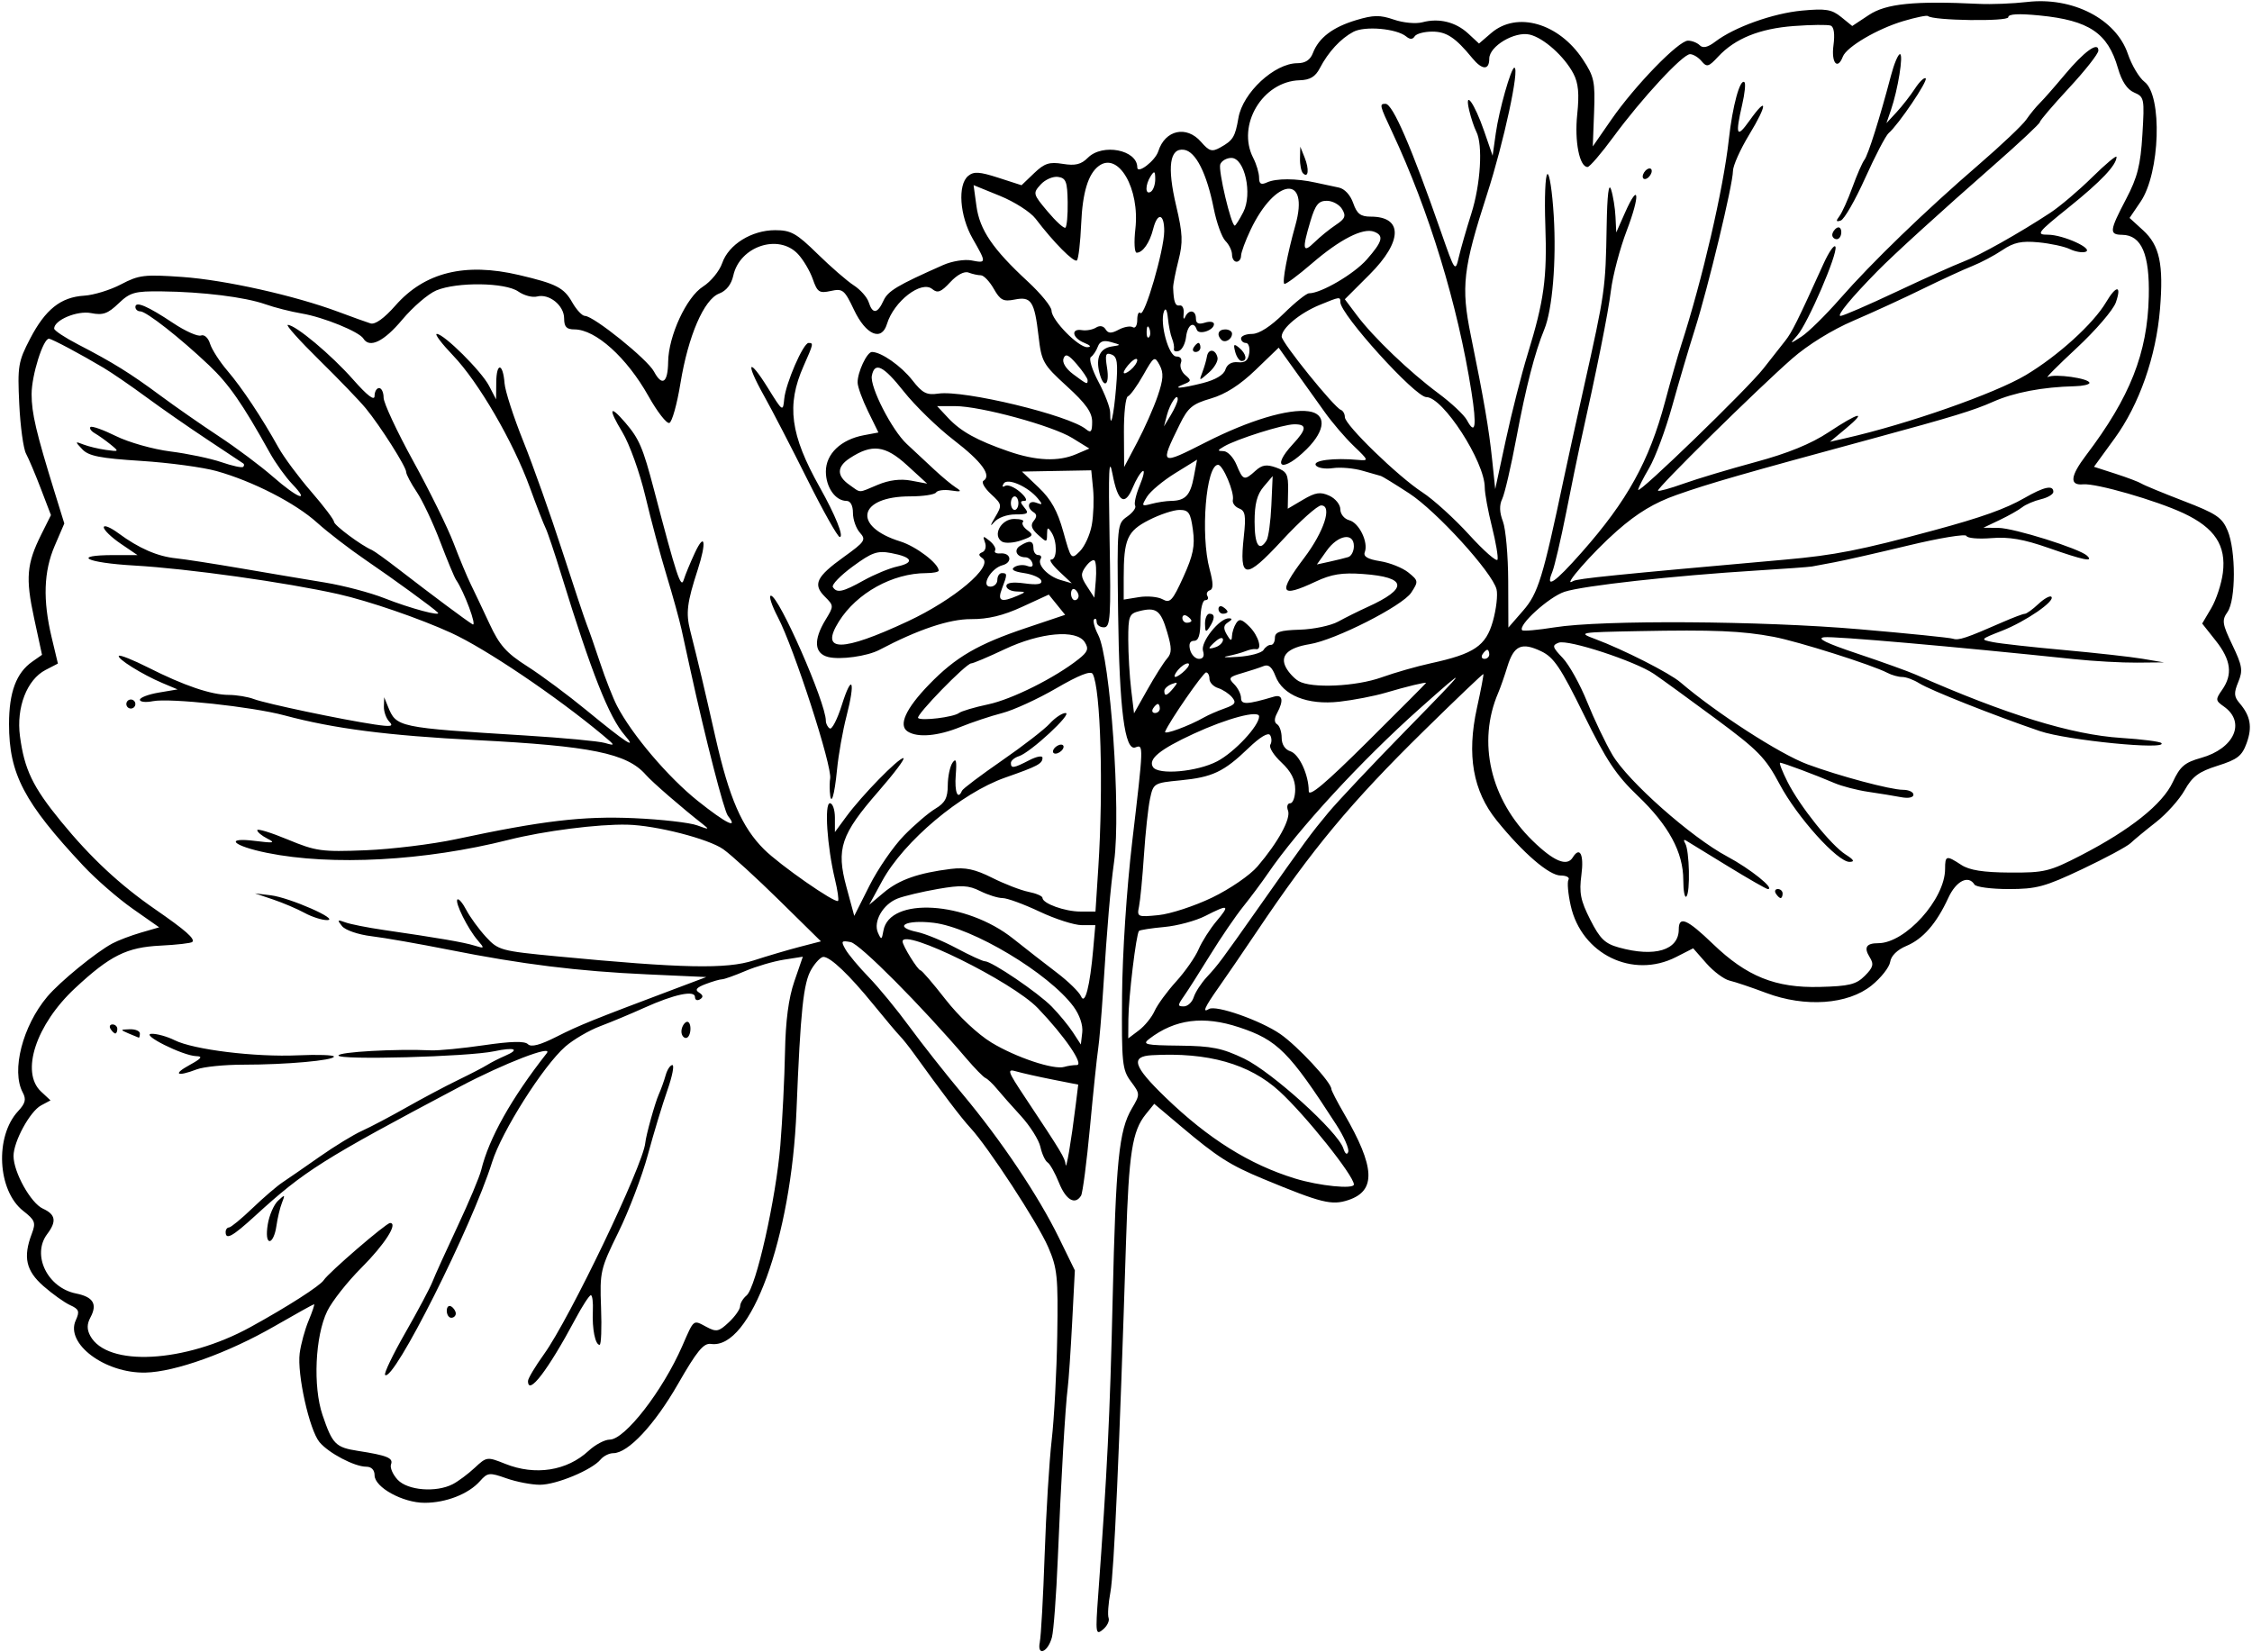 <?xml version="1.0" encoding="UTF-8"?>
<svg version="1.1" viewBox="0 0 467.81 343.12" xmlns="http://www.w3.org/2000/svg">
<path d="m216 341.11c0.252-1.211 0.705-9.373 1.006-18.139 0.301-8.766 0.963-19.523 1.471-23.906 0.508-4.383 1.023-14.086 1.145-21.562 0.2-12.319 0.022-14.05-1.892-18.461-2.174-5.011-12.444-20.747-16.154-24.751-1.846-1.993-5.778-7.164-11.734-15.432-1.031-1.431-2.342-3.076-2.913-3.653s-3.068-3.543-5.549-6.589c-4.982-6.116-8.836-9.788-10.32-9.834-0.533-0.016-1.668 1.153-2.522 2.599-1.646 2.786-2.25 8.52-3.08 29.247-1.065 26.569-9.531 49.733-17.748 48.557-1.553-0.222-2.898 1.409-6.891 8.36-4.867 8.472-10.354 14.333-13.419 14.333-0.851 0-2.042 0.596-2.647 1.325-1.798 2.166-9.183 5.237-12.595 5.237-1.746 0-4.877-0.601-6.96-1.336-3.547-1.251-3.895-1.214-5.508 0.598-2.372 2.664-7.039 4.488-11.482 4.488-4.542 0-10.396-3.22-10.396-5.718 0-1.108-0.655-1.782-1.731-1.782-2.441 0-7.815-2.826-9.714-5.107-2.096-2.519-4.68-14.116-4.113-18.46 0.245-1.876 1.082-4.935 1.86-6.797 0.778-1.862 1.286-3.386 1.128-3.386-0.158 0-3.87 2.062-8.251 4.583-9.59 5.518-20.607 9.475-26.768 9.614-8.414 0.19-16.696-6.003-14.493-10.837 0.856-1.878 0.692-2.327-1.158-3.17-1.185-0.54-3.683-2.324-5.552-3.964-3.633-3.19-4.261-6.017-2.415-10.872 0.876-2.304 0.685-2.813-1.78-4.742-5.365-4.198-5.941-15.486-1.058-20.727 1.51-1.621 1.716-2.458 0.954-3.882-2.413-4.509-0.03-13.799 5.105-19.903 2.591-3.079 10.104-9.222 13.504-11.042 1.209-0.647 3.893-1.667 5.966-2.267l3.768-1.091-5.517-3.87c-3.034-2.129-7.635-6.132-10.224-8.896-12.341-13.176-15.449-19.103-15.449-29.458 0-6.604 1.502-10.638 4.827-12.967l2.026-1.419-1.65-7.637c-1.799-8.327-1.544-11.279 1.499-17.374l2.005-4.014-2.084-5.454c-1.147-3-2.537-6.289-3.089-7.309-0.552-1.02-1.187-5.661-1.41-10.312-0.377-7.87-0.221-8.812 2.251-13.566 3.171-6.098 6.375-8.646 11.243-8.944 1.98-0.121 5.427-1.182 7.659-2.358 3.687-1.942 4.849-2.082 12.699-1.53 8.896 0.625 23.383 3.863 32.461 7.255 2.836 1.06 5.83 2.137 6.654 2.393 0.954 0.298 2.837-1.055 5.189-3.727 6.074-6.901 14.443-8.964 25.657-6.327 7.775 1.829 9.317 2.621 11.059 5.683 0.878 1.544 2.062 2.81 2.629 2.813 1.816 0.01 12.982 9 14.344 11.548 1.699 3.178 2.894 2.372 2.949-1.988 0.068-5.402 3.8-13.472 7.237-15.648 1.628-1.031 3.425-3.228 3.994-4.882 1.325-3.859 6.116-6.837 10.999-6.837 3.285 0 4.417 0.633 8.796 4.922 2.764 2.707 6.154 5.649 7.532 6.537 1.378 0.889 2.778 2.471 3.109 3.516 0.796 2.51 1.822 2.401 3.064-0.324 0.927-2.034 2.841-3.178 12.413-7.418 1.805-0.799 4.441-1.228 5.859-0.952 3.144 0.611 3.149 0.534 0.246-4.544-2.693-4.711-3.152-11.158-0.925-13.006 1.162-0.965 2.334-0.895 6.258 0.372l4.828 1.559 2.601-2.492c2.16-2.07 3.174-2.399 5.98-1.944 2.595 0.421 3.802 0.125 5.203-1.276 3.047-3.047 10.262-1.64 10.262 2.001 0 1.498 3.737-1.369 4.366-3.35 1.409-4.439 5.863-5.414 8.88-1.944 1.698 1.953 2.269 2.121 3.978 1.172 2.669-1.483 3.103-2.188 3.787-6.16 0.904-5.245 7.498-11.355 12.257-11.355 1.63 0 2.665-0.68 3.212-2.109 1.212-3.168 4.102-5.372 8.964-6.836 3.615-1.088 4.973-1.107 7.861-0.112 1.937 0.667 4.575 0.913 5.925 0.552 3.44-0.92 6.92-0.062 9.521 2.348l2.235 2.071 2.529-2.175c5.331-4.586 14.039-2.088 19.028 5.458 2.37 3.585 2.59 4.621 2.346 11.024l-0.27 7.067 3.874-5.596c4.865-7.029 13.943-16.378 15.902-16.378 0.815 0 1.916 0.434 2.447 0.964 0.661 0.661 1.679 0.421 3.234-0.763 3.963-3.016 11.973-5.883 18-6.443 4.938-0.459 6.185-0.255 8.136 1.329l2.304 1.87 3.479-2.302c3.558-2.355 9.45-2.947 22.851-2.296 2.578 0.125 7.076-0.052 9.995-0.393 9.445-1.105 18.469 3.537 20.923 10.762 0.804 2.368 2.359 4.986 3.457 5.819 3.761 2.855 3.245 18.944-0.799 24.903l-2.295 3.382 2.812 2.568c3.437 3.139 4.277 7.061 3.508 16.375-0.815 9.872-4.309 19.827-9.424 26.857l-4.29 5.896 4.463 1.44c2.454 0.792 4.884 1.713 5.4 2.047 0.516 0.334 4.459 1.962 8.763 3.619 6.814 2.623 7.995 3.419 9.141 6.16 1.737 4.157 1.718 14.403-0.031 16.901-1.203 1.718-1.095 2.448 1.015 6.858 2.064 4.313 2.218 5.282 1.223 7.685-0.938 2.264-0.894 3.035 0.248 4.367 2.292 2.671 2.706 4.969 1.496 8.313-0.968 2.678-1.908 3.413-6.018 4.708-3.938 1.241-5.253 2.216-6.867 5.087-1.098 1.953-3.776 4.942-5.952 6.641s-4.551 3.661-5.279 4.359c-0.728 0.698-5.252 3.13-10.054 5.404-7.722 3.657-9.486 4.135-15.263 4.135-3.592 0-6.792-0.422-7.111-0.938-1.265-2.047-3.814-0.75-5.433 2.765-2.459 5.337-5.257 8.543-8.719 9.99-1.887 0.788-3.172 2.054-3.358 3.306-0.166 1.116-1.907 3.325-3.87 4.91-4.907 3.961-13.806 4.588-21.89 1.542-3.013-1.135-6.427-2.284-7.587-2.554-1.159-0.269-3.338-1.89-4.841-3.602l-2.733-3.112-3.561 1.815c-9.003 4.59-19.625-0.59-21.878-10.668-0.555-2.483-0.765-4.909-0.467-5.391 0.298-0.482-0.433-0.877-1.623-0.877-2.397 0-7.807-4.658-13.286-11.44-4.933-6.106-6.251-13.59-4.11-23.347 0.833-3.795 1.437-6.977 1.342-7.071s-5.657 5.215-12.36 11.797c-15.145 14.872-23.154 24.499-34.757 41.779-2.77 4.125-6.313 9.308-7.874 11.518-2.898 4.102-3.478 5.395-2.016 4.491 1.431-0.884 10.688 2.361 14.796 5.187 3.582 2.464 10.632 10.049 10.632 11.437 0 0.311 1.175 2.588 2.611 5.06 6.5 11.187 6.743 16.084 0.895 18.014-3.445 1.137-5.573 0.608-17.569-4.362-7.009-2.904-9.599-4.557-17.225-10.992l-5.507-4.646-1.747 2.157c-2.822 3.485-3.527 8.008-4.107 26.355-1.376 43.536-2.508 68.972-3.245 72.914-0.44 2.355-0.611 4.776-0.38 5.378 0.231 0.603-0.301 1.69-1.182 2.418-1.498 1.236-1.562 0.772-0.984-7.115 1.877-25.639 2.443-37.202 3.004-61.406 0.669-28.897 1.3-35.165 3.998-39.739 1.728-2.929 1.725-3.011-0.202-5.6-1.807-2.427-1.947-3.782-1.839-17.785 0.068-8.747 0.959-22.295 2.109-32.033 2.376-20.133 2.38-20.246 0.667-19.589-2.217 0.851-3.346-7.926-3.598-27.966-0.23-18.279-0.208-18.51 1.893-19.986 1.169-0.821 1.91-1.841 1.647-2.267-0.263-0.426 0.173-2.333 0.97-4.24 0.796-1.906 1.06-3.226 0.585-2.932-0.475 0.294-1.398 1.824-2.051 3.402-1.656 3.998-3.1 3.038-4.207-2.798-0.73-3.852-0.868-0.821-0.609 13.436 0.298 16.418 0.171 18.41-1.172 18.41-0.828 0-1.506-0.492-1.506-1.094s-0.242-0.852-0.538-0.556c-0.296 0.296 0.089 1.75 0.855 3.231 2.512 4.858 4.743 36.519 3.311 47.003-0.807 5.909-1.403 12.883-2.296 26.884-0.329 5.156-0.796 10.641-1.038 12.188-0.242 1.547-0.999 8.799-1.683 16.115-0.684 7.316-1.52 13.75-1.858 14.297-1.244 2.012-3.151 0.897-4.581-2.676-0.808-2.019-1.876-3.922-2.373-4.229-0.498-0.308-1.167-1.754-1.488-3.213s-2.146-4.361-4.056-6.447c-1.911-2.086-4.164-4.633-5.008-5.659-0.844-1.026-1.899-2.023-2.344-2.214-0.445-0.191-2.248-2.035-4.007-4.098-9.308-10.917-22.092-23.773-24.004-24.138-1.943-0.371-2.053-0.218-1.075 1.508 0.599 1.057 2.776 3.661 4.839 5.786s5.859 6.747 8.438 10.269c2.578 3.523 7.54 9.818 11.027 13.99 8.024 9.601 15.781 21.167 20.033 29.871l3.31 6.776-0.559 10.781c-0.307 5.93-0.722 12.047-0.921 13.594-0.505 3.922-1.383 19.013-2.063 35.495-0.317 7.663-0.866 15.018-1.221 16.345-0.84 3.141-3.148 4.047-2.509 0.986zm-121.96-32.784c1.126-0.579 3.183-2.111 4.572-3.405 2.485-2.317 2.582-2.329 6.347-0.823 6.231 2.493 12.805 1.468 17.3-2.698 1.386-1.284 3.361-2.335 4.391-2.335 3.157 0 11.016-10.14 15.086-19.465 2.461-5.637 2.222-5.447 4.982-3.97 2.108 1.128 2.583 1.033 4.686-0.943 1.287-1.209 2.34-2.706 2.34-3.327s0.602-1.628 1.339-2.239c1.96-1.627 6.107-20.068 7.017-31.202 0.433-5.3 0.868-13.977 0.967-19.283 0.123-6.597 0.737-11.267 1.942-14.769l1.762-5.121-3.935 0.618c-2.164 0.34-5.763 1.396-7.997 2.347s-4.421 1.729-4.861 1.729c-0.439 0-1.972 0.446-3.406 0.991-1.899 0.722-2.27 1.2-1.367 1.758 0.869 0.537 0.93 0.959 0.203 1.408-0.571 0.353-1.038 0.142-1.038-0.469 0-1.496-4.339-0.575-10.563 2.241-2.698 1.221-6.805 2.935-9.125 3.809-2.32 0.874-5.585 2.784-7.255 4.243-4.567 3.99-13.203 17.62-15.199 23.987-4.207 13.419-20.542 45.91-22.232 44.219-0.284-0.284 1.609-4.232 4.208-8.774 2.598-4.542 5.134-9.312 5.635-10.601s2.842-6.455 5.202-11.479c2.36-5.025 4.574-10.298 4.92-11.719 1.603-6.589 6.25-14.868 13.614-24.259 1.478-1.884-8.899 2.109-18.001 6.927-28.713 15.199-32.287 17.453-42.603 26.878-4.713 4.306-6.1 5.065-6.1 3.339 0-0.516 0.316-0.942 0.703-0.948 0.387-6e-3 2.567-1.798 4.846-3.984 2.279-2.186 5.095-4.607 6.26-5.38s4.645-3.179 7.736-5.347c3.09-2.167 7.023-4.571 8.74-5.342 1.717-0.771 5.864-2.955 9.216-4.853 3.352-1.899 8.203-4.474 10.781-5.723 2.578-1.249 5.32-2.672 6.094-3.162s2.414-1.323 3.646-1.852c3.223-1.384 2.068-1.87-2.265-0.954-5.377 1.137-32.318 1.867-32.318 0.876 0-0.745 11.968-1.413 19.219-1.073 1.547 0.072 6.49-0.406 10.985-1.062 5.652-0.826 8.473-0.894 9.146-0.22 0.674 0.674 2.517 0.193 5.976-1.559 4.671-2.365 7.421-3.477 24.518-9.914l6.562-2.471-12.188-0.553c-14.544-0.66-26.052-2.086-41.25-5.109-6.188-1.231-13.444-2.501-16.125-2.822-2.725-0.327-5.412-1.246-6.094-2.084-1.058-1.302-0.974-1.408 0.635-0.803 1.02 0.383 4.606 1.097 7.969 1.586 11.471 1.667 16.7 2.568 18.908 3.255 2.091 0.651 2.126 0.595 0.679-1.078-2.057-2.377-4.818-7.919-4.236-8.502 0.258-0.258 1.096 0.731 1.863 2.196 0.767 1.466 2.591 3.969 4.053 5.561 2.57 2.798 3.07 2.935 14.847 4.062 25.946 2.482 35.167 2.672 40.781 0.843 2.836-0.924 7.14-2.194 9.565-2.823l4.409-1.143-8.628-8.492c-4.745-4.671-9.987-9.456-11.648-10.634-3.067-2.176-13.975-4.971-19.948-5.111-6.072-0.143-17.29 1.291-24.654 3.15-17.378 4.388-36.678 5.434-50.134 2.718-7.224-1.458-9.065-3.319-2.454-2.482 3.799 0.481 4.224 0.398 2.477-0.486-1.16-0.587-2.109-1.376-2.109-1.755s2.848 0.493 6.328 1.938c5.868 2.435 7.044 2.597 16.172 2.233 5.414-0.216 13.852-1.249 18.75-2.296 17.995-3.846 26.394-4.838 37.031-4.37 5.672 0.249 11.578 0.924 13.125 1.499 2.446 0.909 2.598 0.878 1.165-0.241-4.311-3.364-10.515-8.741-11.859-10.277-3.897-4.455-11.356-5.979-35.244-7.201-18.381-0.94-29.552-2.381-39.844-5.141-6.678-1.79-23.823-3.639-27.299-2.944-1.485 0.297-2.701 0.166-2.701-0.291 0-0.457 1.761-1.129 3.913-1.493l3.913-0.661-3.133-1.317c-4.185-1.76-9.583-5.135-9.055-5.662 0.233-0.233 2.972 0.864 6.088 2.436 7.461 3.766 13.062 5.67 16.73 5.687 1.642 8e-3 3.998 0.398 5.234 0.869 2.457 0.934 18.328 4.274 25.061 5.274 3.452 0.513 4.006 0.405 3.047-0.595-0.645-0.672-1.145-2.086-1.113-3.143l0.059-1.922 0.773 1.908c1.764 4.353 1.947 4.392 28.639 6.044 7.734 0.479 15.117 1.171 16.406 1.539 2.255 0.643 2.238 0.58-0.469-1.673-9.718-8.091-24.299-17.922-31.406-21.175-6.543-2.995-17.168-6.649-23.438-8.059-10.868-2.445-31.28-5.306-42.391-5.942-10.127-0.579-13.215-2.172-4.211-2.172h4.85l-3.499-2.378c-1.924-1.308-3.499-2.834-3.499-3.393 0-0.558 1.371-9.4e-4 3.047 1.237 4.225 3.124 8.096 4.809 11.953 5.204 1.805 0.185 7.922 1.133 13.594 2.108s13.477 2.289 17.344 2.922c3.867 0.633 9.436 2.102 12.375 3.265 5.285 2.092 11.969 3.884 11.063 2.966-0.948-0.959-9.097-6.892-15.01-10.927-3.346-2.283-7.864-5.761-10.04-7.728-4.512-4.078-13.318-8.601-20.882-10.724-2.839-0.797-9.911-1.751-15.716-2.12-8.473-0.539-10.877-1.013-12.188-2.404-1.559-1.654-1.548-1.699 0.242-0.998 1.031 0.404 3.141 0.91 4.688 1.125 2.726 0.378 2.755 0.344 0.938-1.134-1.031-0.839-2.504-1.886-3.273-2.328-0.769-0.442-1.176-1.026-0.904-1.298 0.272-0.272 2.656 0.575 5.297 1.882 2.641 1.307 7.732 2.744 11.312 3.194 3.58 0.45 8.348 1.451 10.596 2.225 2.247 0.774 4.279 1.216 4.513 0.981 0.235-0.235 0.251-0.553 0.037-0.706-0.215-0.154-3.55-2.368-7.411-4.922s-9.598-6.541-12.748-8.861c-3.15-2.32-7.143-5.062-8.873-6.094-4.721-2.814-10.656-5.976-11.335-6.038-1.2-0.11-3.617 7.582-3.617 11.512 0 3.962 0.946 7.979 4.837 20.539l1.959 6.325-1.992 4.63c-2.298 5.343-2.495 11.271-0.632 19.065l1.292 5.408-2.561 1.324c-3.875 2.004-6.112 7.79-5.32 13.761 0.919 6.925 2.66 10.541 8.529 17.716 6.155 7.523 12.217 13.177 19.575 18.258 6.312 4.358 8.331 6.136 7.693 6.775-0.252 0.252-3.233 0.594-6.625 0.76-6.998 0.343-10.437 2.057-17.71 8.823-8.128 7.562-11.395 17.476-7.082 21.493l1.965 1.831-1.962 1.05c-2.301 1.232-5.718 7.504-5.718 10.498 0 3.371 3.587 9.802 6.108 10.95 2.642 1.204 2.885 2.633 0.894 5.265-3.275 4.33 0.034 11.165 5.981 12.355 3.584 0.717 4.477 2.199 2.994 4.971-0.741 1.384-0.755 2.485-0.051 3.802 3.502 6.544 19.7 5.671 33.293-1.795 7.648-4.201 14.477-8.577 15.232-9.761 0.985-1.546 12.954-11.86 13.763-11.86 1.737 0-1.11 4.458-5.916 9.264-2.931 2.931-6.141 7.003-7.134 9.048-2.514 5.18-2.989 15.654-0.979 21.575 2.059 6.065 2.716 6.731 7.353 7.451 6.067 0.942 7.386 1.479 6.88 2.799-0.257 0.67 0.362 2.109 1.375 3.197 2.075 2.227 7.978 2.705 11.441 0.926zm15.641-21.446c0-0.514 1.503-3.027 3.339-5.583 5.353-7.45 20.598-39.271 21.026-43.885 0.147-1.582 2.025-8.329 2.803-10.065 0.462-1.031 1.105-2.824 1.43-3.984 0.325-1.16 0.952-2.109 1.394-2.109s-0.031 2.373-1.05 5.274c-1.02 2.901-2.838 8.912-4.041 13.359s-3.949 11.671-6.103 16.054c-3.771 7.674-3.905 8.255-3.622 15.703 0.161 4.254 0.026 7.734-0.301 7.734-0.91-2e-4 -1.577-3.327-1.404-7.004 0.086-1.82-0.101-3.309-0.415-3.309s-1.754 2.215-3.201 4.922c-5.703 10.67-9.855 16.102-9.855 12.893zm-16.875-14.589c0-0.804 0.422-1.201 0.938-0.882s0.938 0.976 0.938 1.462-0.422 0.882-0.938 0.882-0.938-0.658-0.938-1.462zm-37.185-17.927c0.308-1.898 1.267-4.113 2.131-4.922 1.442-1.35 1.51-1.317 0.826 0.404-0.41 1.031-0.938 3.246-1.173 4.922-0.236 1.676-0.859 3.047-1.386 3.047-0.58 0-0.737-1.361-0.398-3.451zm-16.252-33.112c2.488-1.362 2.828-1.809 1.406-1.848-2.78-0.076-11.729-4.549-9.285-4.641 1.081-0.041 3.236 0.56 4.788 1.334 3.949 1.97 16.767 3.538 25.631 3.135 4.103-0.186 7.459-0.068 7.459 0.262 0 0.796-9.95 1.685-18.823 1.683-3.907-9.3e-4 -8.259 0.437-9.67 0.974-4.156 1.58-5.055 1.043-1.507-0.899zm-12.656-6.562c-1.789-0.769-1.778-0.809 0.234-0.872 1.16-0.036 2.109 0.356 2.109 0.872 0 0.516-0.105 0.908-0.234 0.872-0.129-0.036-1.078-0.428-2.109-0.872zm114.84-0.413c0-0.743 0.422-1.612 0.938-1.93 0.516-0.319 0.938 0.289 0.938 1.351s-0.422 1.93-0.938 1.93c-0.516 0-0.938-0.608-0.938-1.351zm-118.59-0.524c-0.319-0.516-0.133-0.938 0.413-0.938 0.546 0 0.993 0.422 0.993 0.938 0 0.516-0.186 0.938-0.413 0.938-0.227 0-0.674-0.422-0.993-0.938zm40.312-24.105c-1.547-0.841-4.5-2.099-6.562-2.794l-3.75-1.264 3.281 0.397c3.921 0.474 14.432 5.095 11.719 5.152-1.031 0.022-3.141-0.649-4.688-1.49zm-37.031-43.395c0-0.516 0.422-0.938 0.938-0.938s0.938 0.422 0.938 0.938c0 0.516-0.422 0.938-0.938 0.938s-0.938-0.422-0.938-0.938zm255 99.811c0-1.815-10.096-14.454-15.469-19.366-6.242-5.707-14.858-8.143-26.484-7.491-4.527 0.254-3.872 2.301 2.801 8.75 8.916 8.616 17.464 13.967 26.965 16.877 4.989 1.528 12.188 2.255 12.188 1.23zm-57.796-16.45 0.53-4.295-5.351-1.058c-2.943-0.582-6.33-1.343-7.527-1.691-1.975-0.575-1.808-0.08 1.804 5.353 7.611 11.447 8.341 12.657 8.45 14.005 0.113 1.401 1.166-4.79 2.094-12.314zm54.153 4.05c-9.808-15.19-12.219-17.608-20.196-20.254-7.405-2.456-13.318-1.696-18.668 2.401-1.528 1.171-0.811 1.332 6.27 1.409 6.712 0.073 8.871 0.507 13.445 2.702 5.752 2.76 19.482 15.183 20.593 18.632 0.373 1.157 0.777 1.448 1.021 0.734 0.222-0.65-0.887-3.181-2.465-5.625zm-53.931-12.412c1.602 0-2.519-6.028-8.082-11.82-5.314-5.534-28.095-16.763-28.095-13.848 0 0.87 3.172 5.98 3.718 5.989 0.276 5e-3 2.61 2.718 5.189 6.03 2.737 3.516 6.715 7.253 9.56 8.982 5.066 3.078 12.964 5.715 15.126 5.05 0.687-0.211 1.849-0.384 2.584-0.384zm-0.664-12.14c-5.128-6.936-20.994-16.44-29.071-17.412-5.832-0.702-8.562 0.834-3.403 1.914 1.68 0.352 5.345 1.863 8.143 3.357 2.799 1.495 5.456 2.718 5.904 2.718 1.446 0 11.06 6.52 13.904 9.429 1.516 1.551 3.496 3.955 4.399 5.343l1.642 2.522 0.293-2.512c0.176-1.51-0.547-3.648-1.812-5.358zm16.841 0.906c0.581-1.298 2.588-4.048 4.462-6.11 1.873-2.062 3.974-5.07 4.667-6.684s2.369-4.25 3.723-5.859c2.878-3.421 2.551-3.573-2.334-1.081-1.989 1.015-5.815 2.045-8.502 2.289-2.687 0.244-5.053 0.612-5.259 0.818-0.581 0.581-2.174 13.793-2.206 18.295l-0.029 4.028 2.211-1.668c1.216-0.917 2.686-2.73 3.267-4.028zm8.125-2.859c0.333-1.048 1.559-2.935 2.725-4.193 2.368-2.555 2.894-3.261 10.822-14.526 9.786-13.904 10.743-15.209 14.395-19.602 1.967-2.367 9.35-10.199 16.406-17.403 12.799-13.068 13.147-13.644 2.517-4.165-12.042 10.738-25.182 25.007-31.406 34.107-1.289 1.885-3.627 5.024-5.196 6.976-1.569 1.952-4.646 6.462-6.838 10.022-2.192 3.56-4.652 7.422-5.466 8.582-1.332 1.898-1.334 2.109-0.022 2.109 0.802 0 1.73-0.857 2.062-1.905zm-20.875-10.048 0.434-4.922h-2.818c-1.55 0-5.497-1.266-8.771-2.812-3.274-1.547-6.731-2.812-7.681-2.812-0.951 0-3.041-0.655-4.645-1.455-2.431-1.213-3.898-1.285-8.816-0.432-3.245 0.563-7.003 1.456-8.352 1.985-3.044 1.194-5.101 4.786-4.069 7.104 0.684 1.537 0.795 1.496 1.129-0.416 1.242-7.11 17.195-6.136 26.956 1.646 2.578 2.055 6.65 5.227 9.049 7.049 2.399 1.822 4.672 4.041 5.051 4.931 0.821 1.926 1.845-2.06 2.534-9.866zm160.28 5.608c1.752-1.752 1.925-2.416 1.013-3.877-1.259-2.016-0.718-2.903 1.77-2.903 5.65 0 13.894-9.156 13.894-15.431 0-2.806 0.257-2.87 3.362-0.836 1.689 1.107 4.553 1.559 10.09 1.594 7.175 0.045 8.234-0.21 14.718-3.551 10.278-5.296 16.986-10.637 19.118-15.221 1.528-3.285 2.471-4.094 5.895-5.052 6.922-1.938 9.352-7.434 4.721-10.677-1.742-1.22-1.765-1.444-0.352-3.461 2.237-3.194 1.849-6.199-1.317-10.197l-2.828-3.571 1.886-3.196c1.037-1.758 2.122-5.063 2.41-7.346 0.719-5.689-1.69-9.338-8.172-12.378-5.655-2.652-18.169-6.256-20.841-6.002-2.898 0.276-2.705-1.683 0.597-6.038 9.132-12.045 12.752-21.198 13.026-32.939 0.206-8.81-1.506-12.8-5.516-12.856-2.754-0.038-2.671-0.806 0.802-7.43 2.366-4.513 3-7.018 3.387-13.373 0.457-7.509 0.389-7.857-1.71-8.757-1.457-0.625-2.579-2.312-3.368-5.061-2.094-7.306-5.998-9.933-16.258-10.944-4.41-0.435-6.525-0.318-6.525 0.36 0 0.935-15.723 0.704-16.672-0.245-0.202-0.202-2.504 0.268-5.116 1.044-5.407 1.606-11.798 5.36-12.576 7.386-1.106 2.883-2.435 1.289-1.949-2.337 0.315-2.348 0.103-3.851-0.58-4.106-0.592-0.221-4.03-0.183-7.639 0.085-7.117 0.528-12.248 2.605-15.74 6.371-1.976 2.131-2.358 2.236-3.434 0.938-0.666-0.803-1.747-1.46-2.402-1.46-1.531 0-10.059 9.213-15.933 17.212-2.514 3.424-4.922 6.226-5.351 6.226-1.688 0-2.739-5.347-2.149-10.935 0.449-4.254 0.244-6.48-0.778-8.438-1.877-3.595-6.19-7.451-9.094-8.132-3.112-0.729-8.399 2.412-8.399 4.99 0 2.447-1.47 2.405-3.525-0.101-3.507-4.278-5.367-5.51-8.315-5.51-1.677 0-3.323 0.442-3.657 0.983-0.409 0.661-0.979 0.675-1.742 0.041-2.002-1.662-8.598-2.248-10.995-0.977-2.649 1.404-5.212 4.182-6.961 7.543-0.933 1.793-2.039 2.456-4.201 2.518-7.696 0.219-13.139 9.339-9.635 16.142 0.664 1.289 1.21 3.127 1.213 4.085 5e-3 1.317 0.405 1.559 1.646 0.993 1.911-0.871 6.082-0.857 10.078 0.034 1.547 0.345 3.72 0.81 4.828 1.033 1.203 0.242 2.412 1.542 2.998 3.224 0.782 2.244 1.527 2.818 3.656 2.818 6.723 0 6.622 5.149-0.234 12.005l-5.158 5.158 2.531 3.372c3.419 4.555 10.943 11.754 16.896 16.167 2.691 1.995 5.362 4.504 5.935 5.574 1.753 3.276 2.069 1.298 0.94-5.887-2.835-18.051-8.815-37.639-16.483-53.988-2.623-5.592-2.68-5.839-1.368-5.839 1.495 0 5.366 8.938 11.55 26.671 2.878 8.251 2.938 8.336 3.68 5.156 0.415-1.778 1.585-5.843 2.599-9.034 1.923-6.047 2.426-14.281 1.037-16.995-0.444-0.868-1.107-2.845-1.473-4.391-1.073-4.539 1.075-1.581 3.09 4.256l1.767 5.119 0.661-4.688c0.674-4.779 3.171-13.594 3.85-13.594 1.155 0-2.194 15.528-5.662 26.25-5.008 15.483-5.442 19.254-3.381 29.361 2.733 13.398 3.761 19.394 4.441 25.904l0.629 6.017 2.211-10.251c1.216-5.638 3.248-13.626 4.517-17.751 3.43-11.154 4.071-15.839 3.678-26.91-0.196-5.519-6e-3 -10.252 0.422-10.516 0.428-0.264 1.025 3.619 1.328 8.629 0.569 9.402-0.275 19.54-1.966 23.641-1.957 4.743-3.82 11.984-5.789 22.5-1.111 5.93-2.436 11.641-2.945 12.692-0.628 1.296-0.583 2.804 0.141 4.688 0.586 1.527 1.081 7.114 1.1 12.414l0.034 9.638 3.081-3.544c3.097-3.562 4.074-6.738 8.444-27.45 0.707-3.352 2.558-11.789 4.114-18.75 4.484-20.07 4.55-20.531 4.78-33.75 0.113-6.474 0.429-9.041 0.922-7.5 0.413 1.289 0.822 3.82 0.91 5.625l0.16 3.281 1.828-4.121c2.917-6.576 3.188-3.688 0.35 3.739-1.42 3.716-2.9 9.33-3.288 12.476-0.592 4.795-2.882 16.221-6.502 32.438-0.403 1.805-1.653 7.922-2.777 13.594-1.125 5.672-2.432 11.262-2.905 12.422-1.479 3.624 0.439 2.338 6.146-4.122 9.451-10.698 13.983-18.896 17.287-31.268 1.17-4.383 2.674-9.656 3.34-11.719 4.406-13.632 8.78-32.504 9.901-42.72 0.774-7.049 2.355-12.818 3.264-11.908 0.261 0.261 0.049 2.324-0.472 4.583-1.489 6.459-1.179 7.159 1.503 3.39 3.802-5.344 3.768-3.391-0.051 2.895-1.86 3.062-3.382 6.466-3.382 7.564 0 2.747-5.196 24.342-7.92 32.915-1.229 3.867-3.348 11.039-4.709 15.938-1.361 4.898-3.506 10.669-4.767 12.823-1.26 2.154-2.292 4.2-2.292 4.547 0 1.028 22.704-20.955 26.017-25.191 1.677-2.144 3.718-4.741 4.537-5.773 1.392-1.753 2.556-4.094 7.922-15.938 1.168-2.578 2.298-4.182 2.51-3.565 0.494 1.433-5.761 15.932-7.936 18.398-1.627 1.844-1.618 1.847 0.887 0.235 1.392-0.896 4.978-4.422 7.969-7.836 6.663-7.606 17.66-18.236 28.875-27.91 4.641-4.003 9.07-8.201 9.844-9.33 0.773-1.129 2.039-2.674 2.812-3.434s3.086-3.393 5.139-5.85c4.098-4.906 7.067-7.036 7.021-5.038-0.015 0.663-2.757 4.148-6.094 7.744s-6.066 6.794-6.066 7.106c0 0.312-4.291 4.33-9.536 8.929-11.052 9.692-20.819 18.581-24.195 22.019-5.444 5.543-8.549 9.313-7.671 9.313 0.516 0 5.718-2.252 11.561-5.005s12.099-5.564 13.903-6.248c3.365-1.274 11.73-5.975 18.136-10.191 1.983-1.305 5.885-4.617 8.672-7.359 2.787-2.743 5.067-4.65 5.067-4.238 0 1.692-3.201 5.076-9.899 10.465-6.579 5.293-6.892 5.701-4.363 5.701 3.177 0 9.642 2.946 7.806 3.558-0.676 0.225-2.137-0.03-3.246-0.568-1.109-0.538-4.036-1.17-6.503-1.404-3.527-0.335-5.131 0.009-7.5 1.606-1.657 1.118-4.49 2.618-6.295 3.333-1.805 0.716-6.445 2.854-10.312 4.753-3.867 1.898-10.329 4.867-14.36 6.596-4.432 1.902-9.46 5.012-12.722 7.87-7.271 6.37-28.258 27.041-27.859 27.44 0.175 0.175 2.589-0.494 5.364-1.487 2.775-0.993 9.475-3.003 14.889-4.466 6.732-1.82 11.533-3.778 15.189-6.196 6.348-4.199 8.158-4.581 3.561-0.752l-3.281 2.733 3.281-0.746c12.894-2.933 30.995-9.278 37.422-13.117 6.666-3.983 14.011-10.652 16.649-15.117 2.13-3.605 3.297-3.584 2.035 0.037-0.541 1.553-4.211 5.822-8.154 9.485-3.943 3.664-6.627 6.366-5.964 6.006 1.376-0.748 8.637 0.278 8.637 1.221 0 0.341-1.371 0.653-3.047 0.693-6.684 0.158-12.644 1.294-17.011 3.244-3.945 1.761-8.516 3.16-24.473 7.488-27.625 7.493-34.409 9.442-41.198 11.836-4.669 1.646-8.177 3.759-12.402 7.468-5.129 4.503-11.719 12.044-9.123 10.439 0.837-0.518 8.792-1.322 43.973-4.448 10.377-0.922 15.693-1.968 30.938-6.088 9.914-2.679 14.907-4.46 18.832-6.715 4.099-2.356 6.011-2.763 6.011-1.282 0 0.506-1.16 1.197-2.578 1.536-1.418 0.339-3.167 1.085-3.887 1.659-0.72 0.573-2.829 1.767-4.688 2.651l-3.379 1.609 3.124 0.032c3.228 0.033 16.817 4.29 18.392 5.762 1.497 1.4-0.634 0.972-7.993-1.604-5.177-1.812-8.215-2.333-11.857-2.034-2.693 0.221-5.025 0.017-5.182-0.453-0.157-0.47-5.547 0.412-11.978 1.961-6.431 1.549-13.381 3.128-15.443 3.509-2.062 0.381-4.172 0.776-4.688 0.878-0.516 0.102-5.7 0.48-11.52 0.84-17.164 1.061-36.027 3.148-39.864 4.411-3.24 1.066-9.777 7.008-8.793 7.993 0.224 0.224 3.253-0.047 6.731-0.603 9.823-1.569 42.891-1.365 63.29 0.392 10.055 0.866 18.814 1.753 19.464 1.972 1.179 0.396 2.745-0.127 10.291-3.435 2.186-0.958 4.268-1.742 4.627-1.742s1.628-0.916 2.819-2.035c1.191-1.119 2.406-1.795 2.7-1.501 0.868 0.869-5.32 5.123-10.279 7.067-4.544 1.781-4.565 1.808-1.816 2.358 1.529 0.306 8.145 1.041 14.702 1.634 6.557 0.593 13.913 1.413 16.347 1.823l4.425 0.746-5.625 0.051c-3.094 0.028-9-0.302-13.125-0.735-25.062-2.626-49.734-4.788-51.816-4.54-1.703 0.203 0.335 1.211 6.886 3.405 5.118 1.714 10.571 3.676 12.117 4.358 18.851 8.319 32.407 12.495 42.697 13.152 4.292 0.274 8.043 0.754 8.335 1.066 1.416 1.514-19.579-0.554-25.251-2.487-9.565-3.26-22.765-8.493-25.045-9.93-1.142-0.719-2.73-1.308-3.528-1.308-0.799 0-2.184-0.385-3.08-0.856-3.132-1.647-18.549-6.527-23.659-7.49-6.578-1.239-12.414-1.484-28.125-1.179-12.398 0.241-12.58 0.274-8.906 1.646 5.824 2.175 15.421 7.047 17.662 8.967 7.439 6.371 20.705 14.938 26.4 17.047 6.626 2.454 17.29 5.301 19.858 5.301 1.195 0 2.173 0.455 2.173 1.012 0 0.599-1.053 0.811-2.578 0.519-1.418-0.271-4.477-0.77-6.797-1.109-2.32-0.339-5.484-1.159-7.031-1.823-3.881-1.665-10.72-4.224-11.288-4.224-0.258 0 0.436 1.793 1.541 3.984 2.559 5.072 9.047 13.178 12.091 15.106 1.695 1.073 1.915 1.492 0.794 1.51-2.482 0.04-10.874-9.269-14.503-16.089-2.967-5.575-4.445-7.09-13.329-13.664-5.496-4.067-11.258-8.252-12.805-9.301-3.921-2.658-17.86-7.221-19.794-6.479-1.413 0.542-1.317 0.908 0.834 3.163 1.337 1.403 3.619 5.504 5.071 9.113 1.452 3.61 3.818 8.567 5.257 11.016 3.226 5.488 16.37 17.131 23.823 21.104 4.798 2.557 10.07 6.786 8.461 6.786-0.3 0-4.057-2.152-8.348-4.783-4.292-2.631-8.185-5.016-8.651-5.301-0.466-0.285-0.539-0.019-0.162 0.592 0.887 1.436 1.082 10.202 0.245 11.039-0.353 0.353-0.641-1.194-0.641-3.438 0-5.735-3.043-11.364-9.444-17.469-4.498-4.29-6.548-7.376-11.226-16.9-4.809-9.79-6.222-11.889-8.848-13.141-4.067-1.94-5.674-1.215-7.016 3.164-0.603 1.97-1.461 4.425-1.905 5.456-4.408 10.225-1.649 22.153 7.102 30.703 4.408 4.307 7.164 5.465 8.368 3.516 1.478-2.391 2.367-0.627 1.808 3.586-0.499 3.76-0.189 5.334 1.835 9.329 2.018 3.983 3.038 4.973 5.958 5.784 7.446 2.068 12.429 0.558 12.429-3.766 0-2.881 1.726-2.146 7.087 3.017 7.028 6.769 12.994 9.172 22.19 8.94 6.125-0.155 7.572-0.51 9.36-2.297zm-18.48-17.093c-0.319-0.516-0.133-0.938 0.413-0.938s0.993 0.422 0.993 0.938c0 0.516-0.186 0.938-0.413 0.938s-0.674-0.422-0.993-0.938zm11.719-136.82c0-0.485 0.422-1.143 0.938-1.462 0.516-0.319 0.938 0.078 0.938 0.882 0 0.804-0.422 1.462-0.938 1.462-0.516 0-0.938-0.397-0.938-0.882zm1.479-3.887c0.556-0.728 1.775-3.434 2.71-6.012 0.935-2.578 2.053-5.142 2.486-5.698 0.773-0.993 3.22-8.75 5.523-17.506 0.644-2.449 1.484-4.453 1.866-4.453 0.77 0-0.423 7.389-1.877 11.619l-0.933 2.713 2.108-2.279c1.159-1.253 2.88-3.46 3.823-4.904 0.944-1.444 1.943-2.397 2.222-2.119 0.511 0.511-5.664 9.641-7.694 11.375-0.603 0.516-2.796 4.716-4.873 9.333-2.077 4.618-4.36 8.589-5.073 8.824-0.983 0.325-1.052 0.108-0.286-0.896zm-40.854-8.245c0-0.516 0.422-1.198 0.938-1.517 0.516-0.319 0.938-0.158 0.938 0.358s-0.422 1.198-0.938 1.517c-0.516 0.319-0.938 0.158-0.938-0.358zm-70.566-0.677c-0.376-0.376-0.657-1.773-0.624-3.106l0.059-2.422 0.905 2.263c0.975 2.439 0.773 4.377-0.34 3.264zm-82.93 137.62c2.181-2.237 5.126-4.761 6.544-5.609 2.029-1.213 2.581-2.247 2.592-4.855 7e-3 -1.822 0.455-3.946 0.993-4.72 0.731-1.051 0.899-0.399 0.664 2.578-0.278 3.527 0.429 5.297 1.298 3.247 0.172-0.406 3.898-3.217 8.281-6.248s8.862-6.495 9.953-7.7c1.091-1.204 2.568-2.188 3.281-2.186 1.565 5e-3 -7.288 8.205-9.677 8.963-0.925 0.294-1.682 0.927-1.682 1.408 0 1.192 0.579 1.108 3.797-0.556 1.521-0.787 2.766-1.022 2.766-0.524 0 1.236-0.958 1.746-7.739 4.122-9.161 3.211-21.075 13.225-25.572 21.494l-2.682 4.932 3.039-2.554c3.15-2.647 7.169-4.061 13.921-4.898 3.009-0.373 5.032 0.062 8.586 1.847 2.557 1.284 5.954 2.596 7.548 2.915 1.594 0.319 2.898 0.881 2.898 1.25 0 1.167 4.656 2.846 7.892 2.846h3.116l0.59-9.141c1.081-16.744 0.49-37.205-1.163-40.222-0.397-0.725-2.887 0.254-7.559 2.973-3.832 2.229-8.894 4.55-11.25 5.157-2.356 0.607-6.26 1.906-8.676 2.887-4.683 1.902-8.866 2.264-10.942 0.949-2.002-1.269-0.424-4.754 4.419-9.755 5.535-5.717 10.113-8.385 20.204-11.776l8.076-2.714-1.702-2.102-1.702-2.102-5.573 2.564c-3.912 1.8-7.058 2.554-10.553 2.531-4.508-0.029-11.05 2.162-19.045 6.381-2.52 1.33-8.151 2.116-10.656 1.487-2.892-0.726-3.096-3.537-0.559-7.699 1.764-2.894 1.763-2.947-0.134-4.844-2.54-2.54-1.774-4.132 3.968-8.257 4.378-3.146 4.649-3.555 3.321-5.023-0.795-0.879-1.446-2.725-1.446-4.102 0-1.545-0.513-2.504-1.339-2.504-2.304 0-4.286-2.817-4.286-6.093 0-3.674 3.116-6.653 7.897-7.549l3.019-0.566-2.147-4.38c-1.181-2.409-2.16-5.099-2.176-5.977-0.039-2.141 1.939-6.372 2.98-6.372 1.925 0 6.068 2.901 8.395 5.878 2.094 2.679 2.966 3.127 5.39 2.771 5.329-0.782 27.184 4.495 30.7 7.413 0.998 0.828 1.256 0.509 1.256-1.554 0-1.957-1.291-3.775-5.241-7.38-4.963-4.529-5.276-5.083-5.894-10.41-0.843-7.266-1.516-8.297-4.967-7.607-2.344 0.469-2.985 0.138-4.339-2.243-0.874-1.536-2.082-2.796-2.685-2.799-0.602-0.003-1.746-0.256-2.543-0.561-0.881-0.338-2.375 0.445-3.815 1.999-1.914 2.066-2.628 2.339-3.726 1.428-2.264-1.879-7.983 2.53-9.419 7.261-1.115 3.672-4.368 2.275-6.838-2.936-1.981-4.18-2.346-4.478-4.823-3.934-2.393 0.525-2.793 0.261-3.745-2.469-0.586-1.681-1.974-4.024-3.085-5.207-4.032-4.292-12.09-1.603-13.426 4.48-0.404 1.838-1.45 3.17-2.934 3.734-3.157 1.2-6.443 8.813-8.043 18.636-0.709 4.348-1.748 8.059-2.309 8.246-0.561 0.187-2.51-2.316-4.33-5.562-4.5-8.025-10.986-13.871-15.39-13.871-1.639 0-2.135-0.532-2.135-2.291 0-2.686-3.115-5.2-5.627-4.543-0.966 0.253-2.72-0.216-3.898-1.041-2.691-1.885-12.737-2.017-17.028-0.224-1.68 0.702-4.87 3.444-7.088 6.094-3.796 4.534-6.779 5.98-8.061 3.906-0.883-1.429-8.29-4.443-12.786-5.202-2.244-0.379-5.658-1.246-7.585-1.926-4.22-1.489-13.006-2.579-21.535-2.673-5.612-0.062-6.547 0.201-8.969 2.52-2.212 2.118-3.244 2.481-5.677 1.994-2.873-0.575-7.683 1.436-7.683 3.212 0 0.396 2.215 1.868 4.922 3.27 7.3 3.781 10.87 5.998 17.109 10.622 3.094 2.293 8.578 6.113 12.188 8.488s8.665 6.155 11.234 8.4c5.186 4.531 7.849 5.531 3.983 1.495-1.362-1.422-3.445-4.325-4.628-6.452-5.706-10.255-8.494-14.269-12.645-18.205-6.004-5.693-13.019-11.195-14.274-11.195-0.558 0-1.014-0.409-1.014-0.908 0-1.277 2.535-0.197 7.848 3.344 2.512 1.674 5.11 2.835 5.775 2.58 0.688-0.264 1.5 0.474 1.886 1.714 0.373 1.197 1.993 3.716 3.6 5.598 3.054 3.575 7.113 9.68 10.602 15.946 1.13 2.03 4.189 6.153 6.797 9.164 2.608 3.011 4.747 5.839 4.754 6.284 0.01 0.719 5.646 4.914 7.873 5.86 0.469 0.199 3.001 2.023 5.625 4.052 6.934 5.361 13.976 10.606 15.279 11.381 1.004 0.597-1.719-6.751-3.421-9.233-0.354-0.516-1.845-4.102-3.315-7.969-1.47-3.867-3.658-8.5-4.862-10.296s-2.191-3.657-2.191-4.137c0-1.095-5.321-9.485-8.387-13.224-1.268-1.547-5.633-6.082-9.699-10.078-4.066-3.996-6.994-7.266-6.507-7.266 1.609 0 9.05 6.227 13.573 11.358 2.946 3.342 4.451 4.494 4.453 3.407 2e-3 -0.902 0.426-1.641 0.941-1.641s0.938 0.898 0.938 1.995 2.775 7.041 6.167 13.208c3.392 6.167 7.156 13.813 8.366 16.99 1.209 3.177 2.822 7.042 3.583 8.589 0.761 1.547 2.516 5.248 3.9 8.224 2.062 4.437 3.473 6.022 7.828 8.797 2.922 1.862 8.477 5.988 12.344 9.169 8.137 6.693 10.658 8.334 7.886 5.133-3.25-3.753-6.889-12.962-13.119-33.198-1.429-4.641-2.919-9.07-3.312-9.844s-1.865-4.57-3.273-8.438c-3.455-9.491-10.664-21.884-15.923-27.372-2.374-2.477-3.903-4.503-3.398-4.503 1.487 0 9.265 7.727 10.853 10.781l1.462 2.812 0.037-3.571c0.044-4.187 1.401-3.998 1.724 0.24 0.122 1.598 1.871 7.009 3.888 12.024 2.017 5.015 5.646 15.236 8.066 22.713 2.42 7.477 4.74 14.438 5.156 15.469 0.416 1.031 1.651 4.572 2.743 7.868 1.093 3.296 2.664 7.302 3.492 8.903 3.098 5.991 10.646 14.877 16.808 19.788 5.87 4.678 8.525 5.986 6.239 3.074-0.817-1.041-4.615-15.813-7.78-30.257-0.565-2.578-1.396-6.375-1.848-8.438s-1.852-7.125-3.111-11.25-3.239-11.508-4.397-16.406c-1.17-4.948-3.302-10.886-4.798-13.359-2.97-4.915-2.689-5.813 0.616-1.967 2.889 3.362 3.665 5.174 5.96 13.92 4.732 18.034 5.596 20.654 6.18 18.75 0.316-1.031 1.362-3.562 2.323-5.625 2.072-4.444 2.451-2.231 0.597 3.483-2.233 6.881-2.497 9.005-1.577 12.661 1.834 7.286 2.792 11.335 5.274 22.293 2.838 12.53 5.476 18.597 10.075 23.172 3.306 3.289 14.791 11.288 15.372 10.706 0.192-0.192-0.096-2.198-0.639-4.457-1.636-6.805-2.238-15.827-1.056-15.827 0.573 0 1.041 1.348 1.041 2.995v2.995l2.373-3.229c3.214-4.374 10.788-12.135 11.842-12.135 0.47 0-1.85 3.1-5.155 6.89-7.834 8.982-8.821 11.923-6.672 19.862l1.63 6.022 3.166-6.293c1.741-3.461 4.951-8.123 7.132-10.361zm-15.364-9.168c-0.061-0.988-0.031-2.203 0.066-2.699 0.485-2.468-7.498-27.119-10.866-33.551-1.282-2.449-1.929-4.453-1.438-4.453 1.645 0 11.411 22.235 11.411 25.98 0 0.603 0.367 1.323 0.815 1.601 0.449 0.277 1.575-1.909 2.502-4.859 2.135-6.787 2.878-5.041 0.978 2.295-0.785 3.028-1.67 8.01-1.967 11.069-0.545 5.617-1.297 7.928-1.502 4.617zm46.517-8.828c0.319-0.516 1.001-0.938 1.517-0.938 0.516 0 0.677 0.422 0.358 0.938-0.319 0.516-1.001 0.938-1.517 0.938-0.516 0-0.677-0.422-0.358-0.938zm-51.184-56.016c-3.277-6.574-7.351-14.438-9.052-17.476-3.909-6.98-3.213-8.104 0.903-1.458 3.01 4.861 3.089 4.913 3.341 2.23 0.306-3.264 3.948-11.655 5.059-11.655 1.058 0 1.03 0.128-1.04 4.808-3.595 8.127-2.777 14.24 3.369 25.188 3.247 5.784 5.069 10.316 4.148 10.316-0.422 0-3.449-5.379-6.727-11.953zm84.065 86.865c3.689-1.776 7.876-4.648 9.437-6.474 4.305-5.034 6.984-9.94 6.342-11.613-0.319-0.832-0.113-1.512 0.458-1.512s1.038-1.307 1.038-2.905c0-2.035-0.864-3.712-2.884-5.599-1.586-1.482-2.616-3.127-2.288-3.657 0.328-0.53 0.31-1.425-0.038-1.989-0.394-0.637-2.099 0.385-4.508 2.703-5.122 4.928-7.475 6.04-14.151 6.687-5.485 0.531-5.602 0.603-6.291 3.823-0.386 1.805-0.953 7.078-1.261 11.719-0.308 4.641-0.769 9.443-1.024 10.671-0.448 2.152-0.301 2.217 4.038 1.786 2.476-0.246 7.486-1.884 11.133-3.64zm44.447-44.589c0.026-0.244-3.955 0.718-8.422 2.037-2.32 0.685-6.627 1.517-9.57 1.849-6.625 0.748-11.773-1.321-13.291-5.342-0.693-1.837-1.442-2.473-2.43-2.065-0.785 0.324-2.807 0.987-4.493 1.474-2.741 0.791-2.915 1.035-1.641 2.309 0.783 0.783 1.424 2.073 1.424 2.865 0 1.418 1.267 1.367 6.797-0.276 1.838-0.546 2.109 0.763 0.701 3.394-0.628 1.174-0.628 1.949 0 2.337 0.517 0.32 0.94 1.582 0.94 2.806 0 1.369 0.691 2.445 1.797 2.796 1.832 0.581 3.828 4.894 3.828 8.27 0 1.346 3.42-1.525 12.172-10.218 6.695-6.649 12.179-12.156 12.188-12.236zm-43.382 16.276c3.591-1.881 8.71-7.36 8.71-9.323 0-1.38-6.614 0.37-13.604 3.6-7.022 3.244-9.474 5.245-8.453 6.896 1.067 1.727 9.169 1.015 13.346-1.173zm-2.675-9.152c0.848-0.486 2.747-1.312 4.221-1.837 2.197-0.782 2.477-1.198 1.556-2.308-0.618-0.745-1.93-1.61-2.914-1.923-0.985-0.313-1.79-1.173-1.79-1.911 0-0.739-0.316-1.339-0.703-1.335-0.613 8e-3 -7.68 10.232-8.51 12.313-0.298 0.746 5.027-1.216 8.14-3zm-50.959-0.885c0.516-0.394 3.245-1.203 6.065-1.798 4.938-1.041 13.9-5.522 18.779-9.389 1.931-1.531 2.157-2.153 1.28-3.538-1.706-2.695-9.224-2.023-16.657 1.489-3.405 1.609-6.519 2.925-6.921 2.925-1.076 0-11.583 10.807-11.038 11.352 0.651 0.651 7.353-0.171 8.492-1.041zm43.203-11.279c1.036-1.19 1.041-2.149 0.029-5.577-1.328-4.498-2.257-5.192-5.772-4.31-2.112 0.53-2.303 1.024-2.295 5.951 5e-3 2.955 0.276 7.603 0.603 10.329l0.595 4.956 2.794-4.956c1.537-2.726 3.357-5.603 4.045-6.394zm-1.484 10.343c0-0.516-0.186-0.938-0.413-0.938s-0.674 0.422-0.993 0.938c-0.319 0.516-0.133 0.938 0.413 0.938 0.546 0 0.993-0.422 0.993-0.938zm2.83-4.24c0.991-1.194 0.933-1.331-0.354-0.837-0.846 0.325-1.539 0.967-1.539 1.428 0 1.206 0.543 1.036 1.893-0.591zm43.258-2.235c2.753-0.983 7.326-2.292 10.162-2.909 9.075-1.974 11.49-3.608 12.941-8.751 0.704-2.498 1.045-5.479 0.758-6.624-0.883-3.519-12.47-16.244-18.159-19.942-2.961-1.925-5.595-3.545-5.853-3.6-0.258-0.055-1.958-0.541-3.779-1.079-1.821-0.539-4.618-0.787-6.217-0.553-1.599 0.235-3.192-0.036-3.542-0.601-0.631-1.021 3.761-1.572 8.819-1.106 2.23 0.205 2.197 0.103-0.938-2.901-1.787-1.713-4.515-4.903-6.062-7.089-1.547-2.186-3.656-5.139-4.688-6.562s-2.542-3.528-3.356-4.678l-1.481-2.091-4.8 4.627c-3.243 3.125-6.253 5.05-9.278 5.933-3.862 1.126-4.757 1.874-6.502 5.433-4.164 8.492-4.123 8.52 5.518 3.624 8.907-4.523 17.109-6.983 21.306-6.391 3.703 0.523 3.541 3.883-0.376 7.801-4.985 4.985-7.613 4.084-2.905-0.996 2.898-3.127 2.955-4.137 0.234-4.107-2.304 0.025-11.891 3.052-14.525 4.586-1.442 0.839-1.456 0.963-0.12 0.988 0.84 0.016 2.051 1.294 2.692 2.841 1.353 3.266 1.607 3.346 3.939 1.235 1.362-1.233 2.3-1.378 4.293-0.663 2.227 0.798 2.541 1.397 2.478 4.731l-0.071 3.817 3.174-1.873c2.588-1.527 3.596-1.68 5.462-0.83 1.26 0.574 2.288 1.845 2.288 2.828 0 0.994 0.827 2.002 1.864 2.273 2.038 0.533 4.001 4.579 3.215 6.626-0.348 0.906 0.598 1.461 3.195 1.876 2.029 0.324 4.667 1.382 5.863 2.351 2.093 1.695 2.115 1.851 0.592 4.176-1.805 2.755-15.771 9.845-21.095 10.709-4.553 0.739-6.236 2.405-4.918 4.868 0.547 1.021 1.727 2.284 2.623 2.806 2.665 1.553 11.882 1.135 17.249-0.781zm-40.798-1.494c0.773-0.773 1.006-1.406 0.517-1.406s-1.415 0.633-2.057 1.406-0.874 1.406-0.517 1.406 1.283-0.633 2.057-1.406zm3.685-4c-0.568-1.789 3.394-6.791 5.359-6.766 0.777 0.01 0.731 0.27-0.147 0.826-0.971 0.615-1.035 1.236-0.263 2.564 0.763 1.314 1.029 1.4 1.061 0.346 0.024-0.773 0.408-1.983 0.855-2.689 0.656-1.035 1.195-0.9 2.798 0.703 1.904 1.904 2.747 4.959 1.282 4.649-0.387-0.082-1.336 0.108-2.109 0.423-0.773 0.314-2.461 0.779-3.75 1.032s-0.288 0.32 2.225 0.148c2.513-0.172 4.88-0.816 5.261-1.432 0.381-0.616 1.067-1.088 1.525-1.05 0.458 0.038 0.835-0.622 0.837-1.467 4e-3 -1.219 1.075-1.569 5.187-1.692 2.851-0.085 6.434-0.842 7.964-1.683 1.53-0.841 4.258-2.198 6.063-3.017 8.568-3.886 8.262-6.204-0.906-6.867-4.38-0.317-6.555 0.032-9.848 1.58-7.402 3.479-7.918 2.41-2.38-4.924 4.138-5.481 5.893-10.902 3.53-10.902-0.77 0-4.425 3.268-8.122 7.263-7.657 8.274-8.92 8.148-7.947-0.794 0.475-4.365 0.309-5.351-0.984-5.847-0.855-0.328-1.437-1.13-1.292-1.781 0.349-1.566-2.06-7.278-3.069-7.278-2.512 0-3.692 14.513-1.763 21.677 0.788 2.928 0.803 4.138 0.054 4.388-0.569 0.19-0.796 0.731-0.504 1.202 0.291 0.472 0.083 0.857-0.463 0.857-0.552 0-0.993 1.875-0.993 4.219 0 3-0.381 4.219-1.319 4.219-0.857 0-1.147 0.656-0.828 1.875 0.27 1.031 1.102 1.875 1.85 1.875 0.874 0 1.172-0.592 0.834-1.657zm0.414-5.609c-8e-3 -1.16 0.408-2.109 0.923-2.109 1.175 0 1.175 0.995 0 2.812-0.735 1.137-0.912 1.003-0.923-0.703zm2.798-3.102c0-0.546 0.422-0.732 0.938-0.413 0.516 0.319 0.938 0.765 0.938 0.993s-0.422 0.413-0.938 0.413c-0.516 0-0.938-0.447-0.938-0.993zm56.25 9.43c0-0.516-0.186-0.938-0.413-0.938s-0.674 0.422-0.993 0.938c-0.319 0.516-0.133 0.938 0.413 0.938s0.993-0.422 0.993-0.938zm-55.312-3.028c0-0.549-0.596-0.458-1.406 0.215-0.773 0.642-1.406 1.313-1.406 1.492s0.633 0.082 1.406-0.215c0.773-0.297 1.406-0.968 1.406-1.492zm-65.456-3.838c9.645-4.509 17.841-11.43 15.504-13.091-0.878-0.624-0.883-0.917-0.023-1.269 0.616-0.252 0.853-1.169 0.528-2.038-0.514-1.374-0.386-1.413 0.98-0.302 0.864 0.703 1.37 1.605 1.123 2.003-0.247 0.399 0.24 0.668 1.081 0.597 2.22-0.187 2.607 1.89 0.457 2.453-2.427 0.635-4.578 4.45-2.508 4.45 0.792 0 1.439-0.633 1.439-1.406s0.422-1.406 0.938-1.406c1.159 0 1.161 0.227 0.023 3.22-0.993 2.613-0.219 2.962 3.258 1.467 1.789-0.769 1.778-0.809-0.234-0.872-1.16-0.036-2.109-0.543-2.109-1.127 0-0.699 1.297-0.887 3.801-0.551 2.654 0.356 3.692 0.181 3.441-0.58-0.198-0.599-1.803-1.303-3.566-1.564-2.164-0.32-2.811-0.729-1.99-1.255 0.669-0.429 1.865-0.532 2.656-0.228 0.9 0.345 1.293 0.113 1.049-0.62-0.215-0.645-0.848-1.173-1.407-1.173-1.835 0-2.552-1.49-1.145-2.38 1.976-1.25 2.785-1.103 2.785 0.505 0 0.773 0.447 1.406 0.993 1.406s0.77 0.36 0.499 0.799c-0.753 1.219 1.508 3.617 4.133 4.382l2.344 0.683-2.626-2.464c-1.444-1.355-2.183-2.464-1.641-2.464 1.233 0 1.265-3.742 0.048-5.625-0.761-1.178-0.911-1.117-0.923 0.38-0.014 1.726-0.078 1.729-1.886 0.092-1.357-1.228-1.602-2.019-0.892-2.874 0.682-0.821 0.681-1.365-4e-3 -1.788-1.588-0.981-1.126-2.627 0.556-1.982 1.312 0.503 1.357 0.371 0.303-0.899-2.063-2.486-6.317-4.342-7.089-3.093-0.382 0.619-0.257 0.826 0.295 0.485 0.529-0.327 1.924 0.241 3.101 1.261s1.601 1.855 0.944 1.855c-0.957 0-0.962 0.281-0.029 1.406 0.997 1.201 0.721 1.406-1.891 1.406-1.764 0-3.64 0.694-4.432 1.641-0.858 1.024-0.784 0.647 0.196-1.004 1.526-2.569 1.502-2.708-0.832-4.871-1.321-1.224-2.023-2.461-1.559-2.747 1.774-1.097-0.324-3.973-6.192-8.488-3.351-2.578-8.022-7.125-10.38-10.104-4.214-5.323-6.029-6.213-6.606-3.24-0.446 2.301 4.152 11.291 7.251 14.174 1.52 1.414 4.082 3.803 5.694 5.309 1.612 1.506 3.643 3.192 4.513 3.747 1.302 0.83 1.121 0.938-1.018 0.609-1.43-0.22-2.826-0.035-3.102 0.412-0.276 0.446-2.703 0.812-5.394 0.812-10.767 0-12.117 6.232-2.028 9.365 3.276 1.018 7.969 4.588 7.969 6.063 0 0.28-1.16 0.512-2.578 0.515-7.015 0.014-14.449 4.131-18.157 10.056-4.012 6.41 0.557 6.393 14.342-0.051zm19.552-16.551c-2.056-1.271-0.21-4.709 2.529-4.709 1.34 0 2.162 0.275 1.826 0.61s0.081 1.116 0.925 1.733c1.351 0.988 1.197 1.241-1.286 2.106-1.552 0.541-3.349 0.657-3.994 0.259zm39.341 16.44c0-0.227-0.422-0.674-0.938-0.993-0.516-0.319-0.938-0.133-0.938 0.413 0 0.546 0.422 0.993 0.938 0.993 0.516 0 0.938-0.186 0.938-0.413zm0.314-18.873c-0.491-3.585-0.873-4.151-2.796-4.151-1.225 0-4.083 0.949-6.351 2.109-4.513 2.308-5.23 3.955-5.23 12.011v4.511l3.176-0.515c1.747-0.283 3.96-0.076 4.919 0.46 1.532 0.857 2.053 0.293 4.297-4.649 2.045-4.504 2.44-6.452 1.984-9.776zm-23.752 13.717c0-0.485-0.352-1.099-0.781-1.365s-0.781 0.131-0.781 0.882c0 0.751 0.352 1.365 0.781 1.365s0.781-0.397 0.781-0.882zm3.334-7.347c-0.297-0.297-1.122 0.254-1.832 1.225-1.109 1.517-1.075 2.099 0.244 4.125l1.535 2.36 0.297-3.585c0.163-1.972 0.053-3.828-0.244-4.125zm-47.976 4.121c2.2-1.228 5.343-2.528 6.986-2.889 3.675-0.807 3.146-1.961-1.28-2.791-2.872-0.539-3.974-0.154-7.983 2.789-2.558 1.878-4.413 3.799-4.123 4.269 0.812 1.314 2.058 1.046 6.4-1.378zm100.66-4.847c0.645-0.199 1.172-1.218 1.172-2.265 0-2.914-3.298-2.36-5.654 0.949l-2.032 2.854 2.671-0.588c1.469-0.324 3.199-0.751 3.843-0.949zm29.844-6.339c-0.816-3.256-1.484-6.906-1.484-8.112 0-5.353-8.676-18.781-12.135-18.781-2.309 0-17.865-17.179-17.865-19.729 0-1.166-0.079-1.155-4.339 0.6-4.099 1.69-7.849 4.819-7.849 6.551 0 1.224 10.876 14.701 12.294 15.234 0.457 0.172 0.831 0.846 0.831 1.498 0 1.622 11.034 12.329 16.107 15.629 2.272 1.478 6.641 5.442 9.71 8.81 3.069 3.368 5.722 5.695 5.897 5.171 0.175-0.524-0.35-3.616-1.167-6.872zm-83.118-0.308c0.359-1.989 0.481-5.362 0.273-7.496l-0.379-3.88-14.404 0.26 3.48 3.313c2.571 2.447 3.907 4.848 5.112 9.183 1.615 5.808 1.651 5.851 3.449 4.053 0.999-0.999 2.11-3.444 2.469-5.433zm36.309 3.18c0.398-0.645 0.846-3.914 0.995-7.266l0.271-6.094-1.877 2.213c-1.372 1.618-1.877 3.573-1.877 7.266 0 4.856 0.96 6.353 2.489 3.881zm-51.551-7.734c0-0.773-0.352-1.406-0.781-1.406s-0.781 0.633-0.781 1.406 0.352 1.406 0.781 1.406 0.781-0.633 0.781-1.406zm31.719-0.47c2.955-0.043 3.997-1.143 4.718-4.985l0.671-3.576-4.569 2.825c-2.513 1.554-5.138 3.752-5.832 4.883-1.182 1.926-1.122 2.02 0.938 1.469 1.21-0.324 3.044-0.601 4.075-0.616zm-60.9-3.356c2.338-0.977 4.687-1.268 6.891-0.855l3.343 0.627-4.198-3.838c-4.524-4.135-7.271-4.47-11.883-1.448-2.721 1.783-2.746 3.666-0.075 5.537 2.496 1.748 1.676 1.752 5.922-0.023zm58.102-18.391c1.193-3.476 1.281-4.834 0.42-6.443-1.049-1.96-1.18-1.881-3.41 2.061-1.276 2.254-2.71 4.24-3.187 4.411s-0.848 3.547-0.824 7.5l0.044 7.188 2.723-5.156c1.498-2.836 3.403-7.138 4.234-9.56zm-16.943 12.049 2.758-1.177-3.519-2.175c-4.169-2.577-19.082-6.637-24.376-6.637h-3.729l2.273 2.433c2.647 2.834 5.989 4.686 12.554 6.958 5.709 1.976 10.345 2.174 14.039 0.598zm21.115-11.348c0.06-1.61-1.604 0.789-2.244 3.234l-0.613 2.344 1.412-2.344c0.777-1.289 1.427-2.744 1.445-3.234zm-12.797-2.55c0.419-5.126 0.247-6.355-0.955-6.816-1.214-0.466-1.374 5e-3 -0.931 2.737 0.601 3.704-0.704 4.551-1.588 1.031-0.781-3.111 0.137-5.062 2.555-5.429 2.005-0.305 2.003-0.316-0.137-0.92-1.552-0.438-2.33-0.167-2.744 0.957-0.318 0.862-0.965 1.828-1.438 2.147-0.473 0.318 0.234 2.635 1.572 5.149 1.338 2.513 2.433 5.382 2.433 6.374 0 3.876 0.747 0.706 1.232-5.23zm18.01-0.882c2.609-0.657 4.34-1.687 4.69-2.791 0.353-1.111 1.304-1.672 2.605-1.537 1.493 0.155 2.132-0.36 2.353-1.896 0.166-1.16-0.149-2.109-0.7-2.109-0.551 0-1.003-0.422-1.003-0.938s1.03-0.938 2.289-0.938c1.453 0 3.85-1.54 6.568-4.219 2.354-2.32 4.722-4.219 5.263-4.219 2.506 0 9.35-4.008 12.003-7.029 3.283-3.74 3.605-4.962 1.517-5.763-2.289-0.878-7.085 1.564-12.882 6.56-2.969 2.559-5.57 4.481-5.778 4.271-0.454-0.458 0.642-6.237 2.312-12.191 2.978-10.62-4.152-9.878-9.312 0.969-1.089 2.288-1.979 4.714-1.979 5.391s-0.422 1.23-0.938 1.23c-0.516 0-0.938-0.663-0.938-1.473 0-0.81-0.614-2.087-1.364-2.837-0.75-0.75-1.844-3.779-2.431-6.73-1.461-7.349-3.744-11.866-6.174-12.213-2.991-0.428-3.546 3.526-1.635 11.633 1.369 5.807 1.443 7.571 0.476 11.357-0.63 2.465-1.126 5.01-1.102 5.654 0.11 3 0.431 3.867 1.371 3.698 0.559-0.1 0.922 0.661 0.809 1.693-0.114 1.031 0.027 1.348 0.312 0.703 0.735-1.657 2.238-1.457 2.238 0.298 0 1.043 0.544 1.297 1.875 0.874 1.031-0.327 1.875-0.19 1.875 0.305 0 1.303-3.184 2.331-3.576 1.155-0.625-1.874-1.925-0.988-2.221 1.515-0.163 1.378-0.837 2.683-1.498 2.9-0.661 0.217-1.121 0.039-1.023-0.396 0.098-0.435-0.082-1.424-0.399-2.197-0.318-0.773-0.701-2.672-0.852-4.219-0.166-1.698-0.488-2.256-0.814-1.406-0.933 2.434 0.97 9.375 2.569 9.375 0.872 0 1.246 0.534 0.938 1.338-0.282 0.736 0.135 1.876 0.928 2.534 1.282 1.064 1.25 1.272-0.29 1.878-2.656 1.045-0.684 0.93 3.917-0.228zm-0.092-2.24c0.395-1.031 0.823-2.508 0.951-3.281 0.283-1.706 1.824-1.536 2.199 0.243 0.148 0.703-0.662 2.097-1.8 3.096-2.051 1.802-2.062 1.801-1.35-0.058zm6.814-4.272c-0.414-1.583-0.265-1.73 0.828-0.823 1.491 1.238 1.769 2.751 0.504 2.751-0.455 0-1.055-0.868-1.333-1.929zm-8.621-0.884c0.319-0.516 0.765-0.938 0.993-0.938s0.413 0.422 0.413 0.938-0.447 0.938-0.993 0.938c-0.546 0-0.732-0.422-0.413-0.938zm5.756-1.588c-1.056-1.056-0.643-2.162 0.807-2.162 0.773 0 1.406 0.397 1.406 0.882 0 1.182-1.464 2.029-2.213 1.28zm-27.788 8.385c-6.3e-4 -0.387-1.007-1.872-2.236-3.301-1.734-2.017-2.353-2.289-2.765-1.216-0.319 0.831 0.48 2.136 2.001 3.272 2.889 2.157 3.001 2.203 2.999 1.246zm10.314-4.166c0-0.489-0.633-0.257-1.406 0.517-0.773 0.773-1.406 1.699-1.406 2.057 0 0.358 0.633 0.125 1.406-0.517s1.406-1.567 1.406-2.057zm-11.016-3.598c-2.485-0.999-2.845-3.022-0.469-2.631 0.902 0.148 2.215-0.09 2.917-0.53 0.787-0.493 1.55-0.357 1.99 0.355 0.547 0.885 1.183 0.903 2.727 0.077 1.107-0.593 2.427-0.822 2.932-0.51 0.505 0.312 0.918-0.372 0.918-1.519s0.297-1.79 0.659-1.427c0.864 0.864 4.915-13.055 4.943-16.987 0.027-3.713-1.408-4.009-2.295-0.474-0.716 2.853-2.16 4.927-3.43 4.927-0.457 0-0.578-2.215-0.268-4.922 0.957-8.376-3.507-16.101-7.577-13.111-2.217 1.629-3.399 5.496-3.679 12.041-0.165 3.851-0.562 7.264-0.882 7.584-0.573 0.573-4.863-3.751-8.589-8.657-1.045-1.377-4.371-3.508-7.391-4.737l-5.491-2.234 0.597 4.354c0.68 4.958 3.386 8.936 10.652 15.656 2.717 2.513 4.94 5.235 4.94 6.049 0 1.963 5.6 7.679 7.449 7.604 0.898-0.037 0.648-0.384-0.653-0.907zm13.531-2.959c-0.299-0.748-0.521-0.526-0.566 0.566-0.041 0.988 0.181 1.542 0.492 1.23 0.312-0.312 0.345-1.12 0.074-1.797zm38.735-21.534c1.939-1.285 2.164-1.851 1.304-3.281-0.572-0.95-2.002-1.728-3.178-1.728-1.722 0-2.383 0.821-3.399 4.219-1.767 5.91-1.604 6.785 0.82 4.41 1.16-1.137 3.164-2.766 4.453-3.62zm-55.703-4.734c-0.068-4.262-0.351-5.002-2.005-5.239-1.06-0.152-2.686 0.563-3.613 1.588-1.637 1.808-1.594 1.973 1.44 5.588 1.72 2.048 3.381 3.567 3.692 3.375 0.311-0.192 0.53-2.582 0.486-5.312zm36.477 2.082c1.95-3.77 0.302-11.264-2.477-11.264-0.986 0-2.022 0.598-2.303 1.328-0.464 1.21 2.261 12.734 3.012 12.734 0.177 0 0.972-1.259 1.768-2.799zm-18.288-6.866c-0.012-1.67-0.184-1.791-0.923-0.648-1.194 1.847-1.194 4.019 0 3.281 0.516-0.319 0.931-1.504 0.923-2.634z"/>
</svg>
